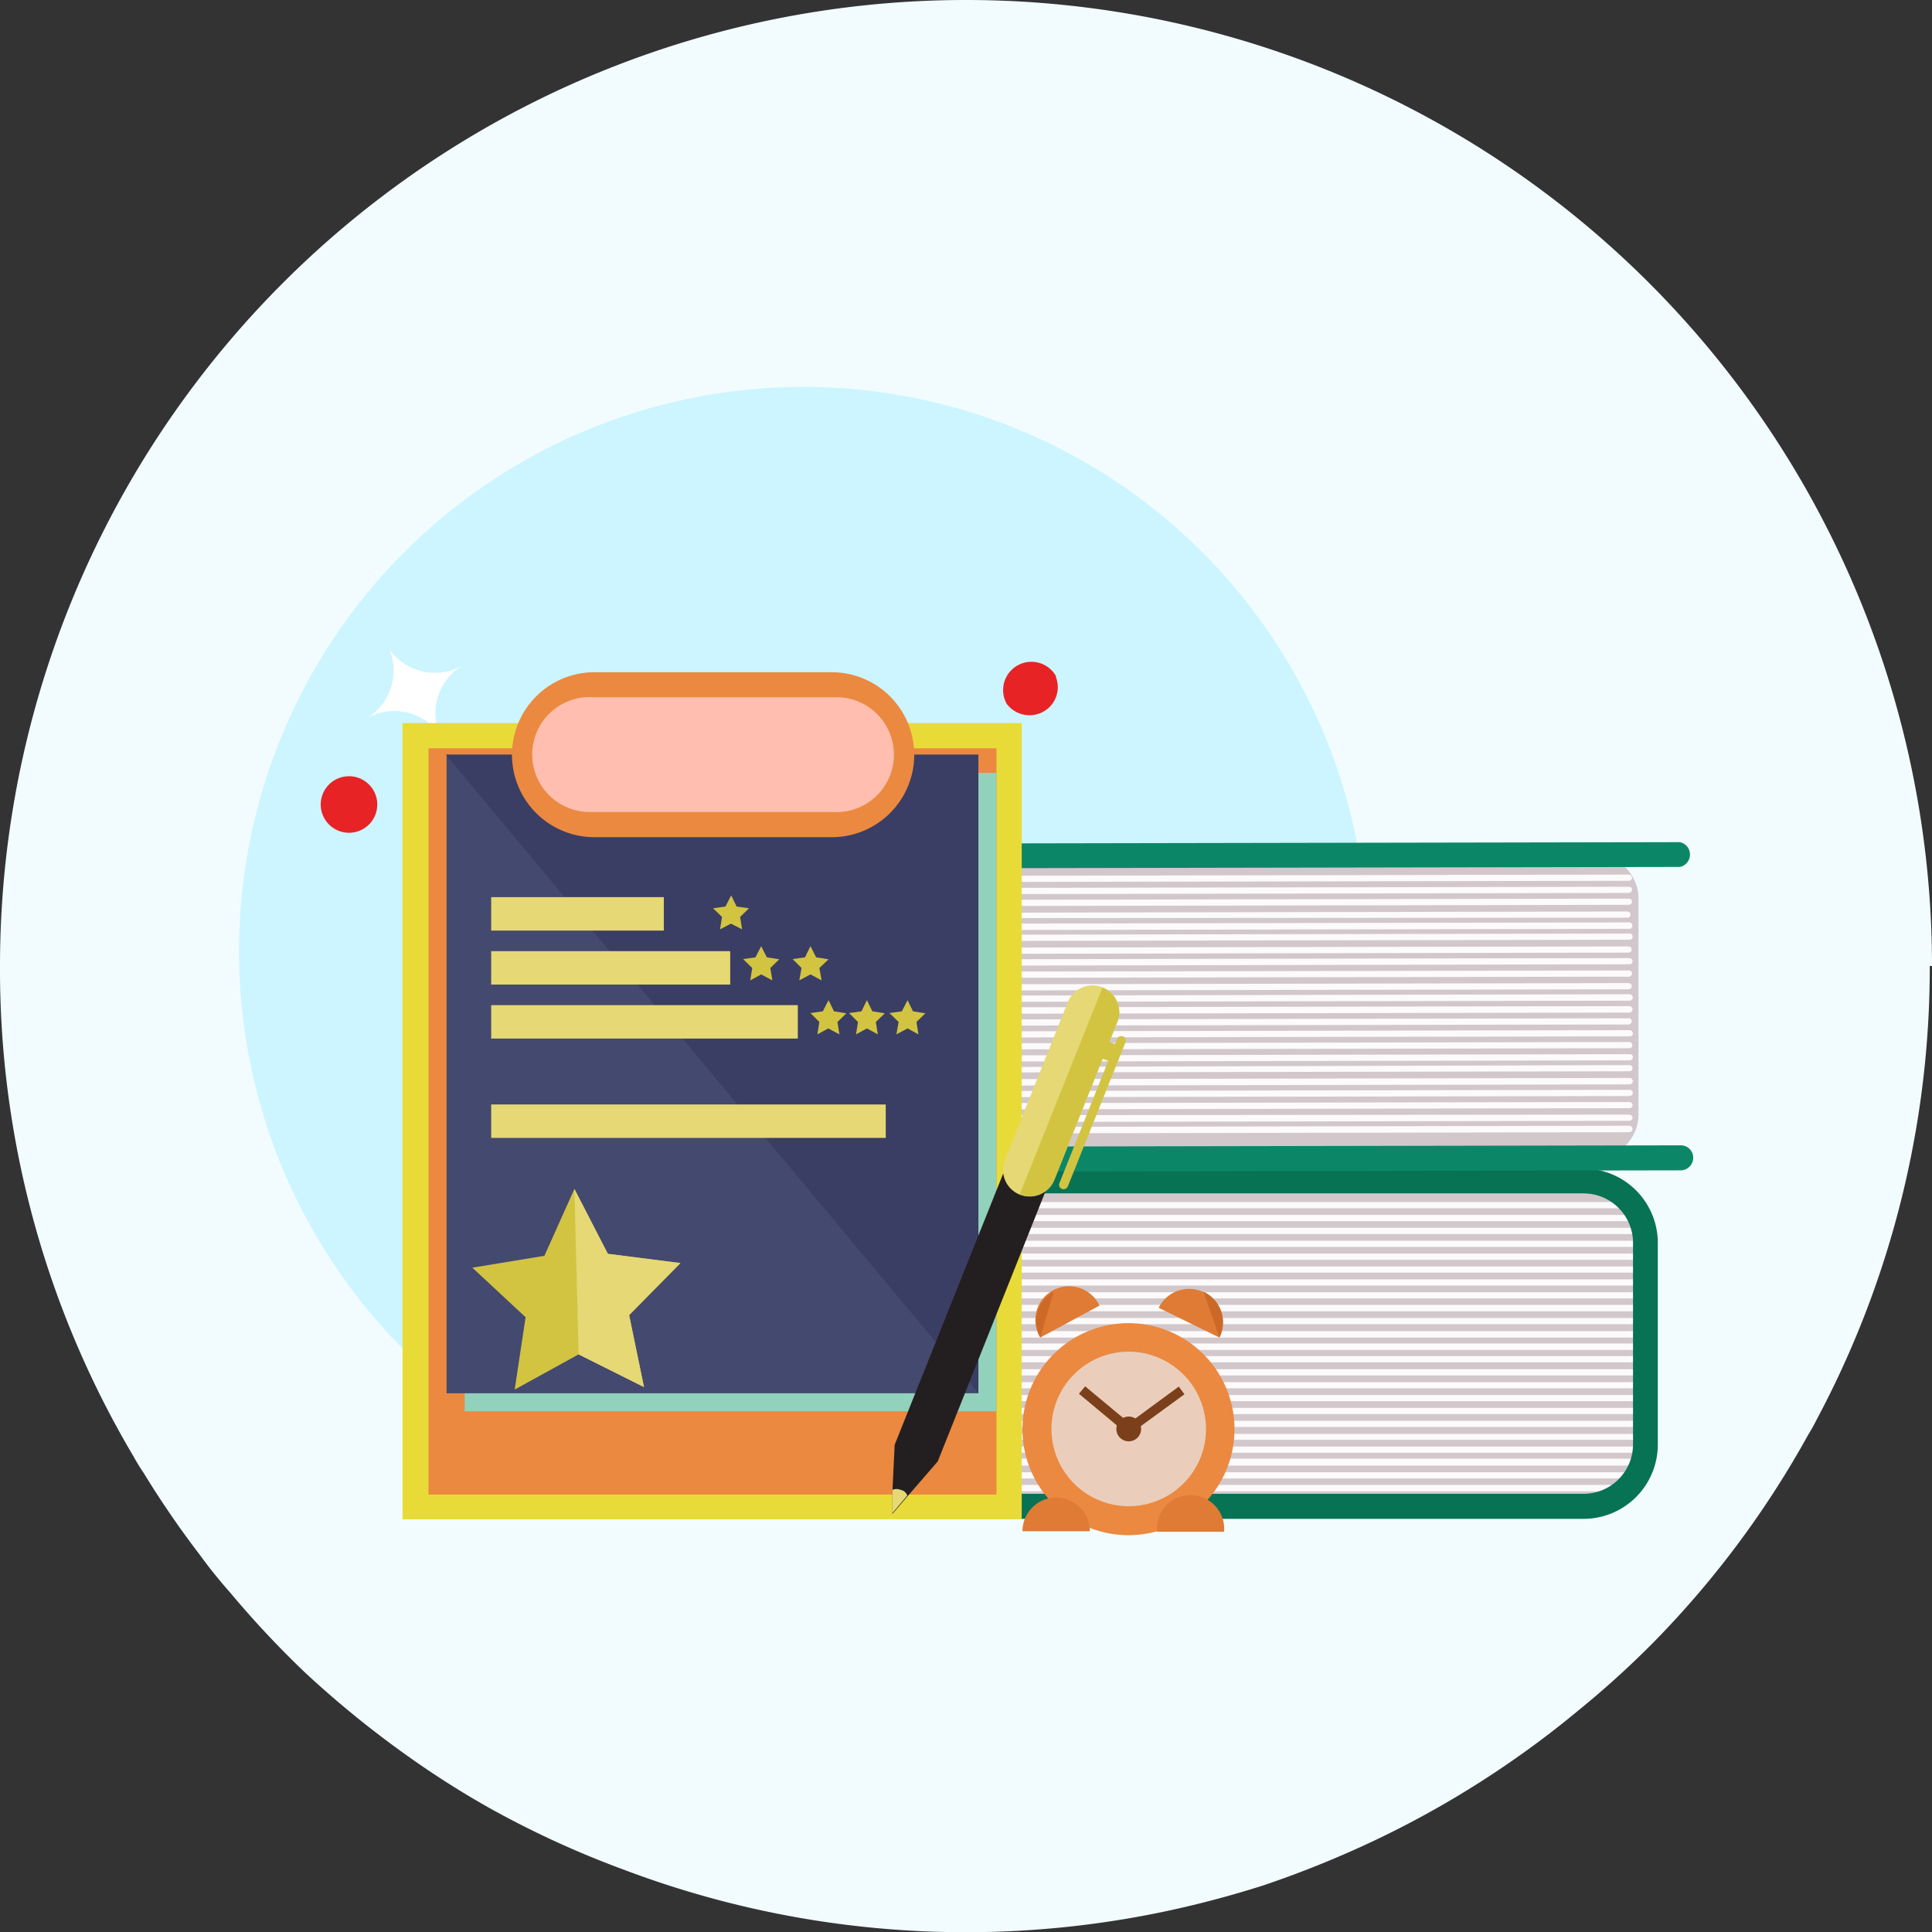 <svg id="Layer_1" data-name="Layer 1" xmlns="http://www.w3.org/2000/svg" viewBox="0 0 78 78.01"><rect x="0" y="0" width="78" height="78.01" fill="#333333" stroke="none"/><defs><style>.cls-1{fill:#f2fcff;}.cls-2{fill:#ccf5ff;}.cls-3{fill:#fff;}.cls-4{fill:#e72325;}.cls-5{fill:#d2c8cb;}.cls-6{fill:#fcfafb;}.cls-7{fill:#077254;}.cls-8{fill:#0b8767;}.cls-9{fill:#eb8940;}.cls-10{fill:#e8db38;}.cls-11{fill:#92d1bc;}.cls-12{fill:#44496f;}.cls-13{fill:#3a3e64;}.cls-14{fill:#ffbeaf;}.cls-15{fill:#e5d875;}.cls-16{fill:#d2c441;}.cls-17{fill:#231f20;}.cls-18{fill:#eacebb;}.cls-19{fill:#df7b34;}.cls-20{fill:#cc6928;}.cls-21{fill:#7b401b;}</style></defs><title>levels</title><path class="cls-1" d="M77.91,39a38.77,38.77,0,0,1-4.57,18.32c-.1.2-.21.4-.33.59a38.45,38.45,0,0,1-6.15,8.29A37.42,37.42,0,0,1,63.79,69a39.25,39.25,0,0,1-8.37,5.34A41.66,41.66,0,0,1,51,76.12a41.38,41.38,0,0,1-4.11,1.08,39,39,0,0,1-21.69-1.71A38.34,38.34,0,0,1,19.77,73q-1.44-.81-2.79-1.74a40.72,40.72,0,0,1-4.66-3.73,39.43,39.43,0,0,1-3-3.2c-.44-.5-.85-1-1.24-1.54a37.93,37.93,0,0,1-2.29-3.34c-.16-.23-.3-.47-.44-.72A38.52,38.52,0,0,1,0,39a39,39,0,0,1,78,0Z"/><circle class="cls-2" cx="32.43" cy="38.4" r="22.78"/><path class="cls-3" d="M18.68,26.86a2.26,2.26,0,0,0-.94,2.78A2.24,2.24,0,0,0,14.81,29h0a2.26,2.26,0,0,0,.92-2.77A2.25,2.25,0,0,0,18.68,26.86Z"/><path class="cls-4" d="M15.09,31.93a1.14,1.14,0,0,1-2,1.1h0a1.14,1.14,0,0,1,2-1.1Z"/><path class="cls-4" d="M42.62,27.31A1.13,1.13,0,0,1,42,28.79a1.15,1.15,0,0,1-1.36-.38h0a1.14,1.14,0,0,1,2-1.1Z"/><path class="cls-5" d="M64.55,60.82H33.37a1.88,1.88,0,0,1-1.86-1.89V49.54a1.88,1.88,0,0,1,1.86-1.88H64.54a1.87,1.87,0,0,1,1.86,1.88h0v9.4A1.87,1.87,0,0,1,64.55,60.82Z"/><path class="cls-6" d="M66.15,48.78H31.52a.13.13,0,0,1-.13-.13.12.12,0,0,1,.13-.12H66.15a.13.13,0,0,1,.13.13.12.12,0,0,1-.13.12Z"/><path class="cls-6" d="M66.15,49.3H31.52a.13.13,0,0,1-.12-.14.12.12,0,0,1,.12-.11H66.15a.14.14,0,0,1,.12.14.13.13,0,0,1-.12.11Z"/><path class="cls-6" d="M66.15,49.82H31.52a.13.13,0,0,1-.12-.14.12.12,0,0,1,.12-.11H66.15a.14.14,0,0,1,.12.14.13.13,0,0,1-.12.11Z"/><path class="cls-6" d="M66.15,50.34H31.52a.13.13,0,0,1-.12-.14.12.12,0,0,1,.12-.11H66.15a.13.13,0,0,1,.12.14.13.13,0,0,1-.12.11Z"/><path class="cls-6" d="M66.15,50.86H31.52a.13.13,0,0,1-.12-.14.12.12,0,0,1,.12-.11H66.15a.12.12,0,0,1,.12.13.14.14,0,0,1-.12.12Z"/><path class="cls-6" d="M66.15,51.38H31.52a.13.13,0,0,1-.12-.14.12.12,0,0,1,.12-.11H66.15a.12.12,0,0,1,.12.13.14.14,0,0,1-.12.12Z"/><path class="cls-6" d="M66.15,51.9H31.52a.13.13,0,0,1-.13-.13.12.12,0,0,1,.13-.12H66.15a.12.12,0,0,1,.13.12.13.13,0,0,1-.13.13Z"/><path class="cls-6" d="M66.15,52.42H31.52a.12.12,0,0,1-.13-.12.13.13,0,0,1,.13-.13H66.15a.13.13,0,0,1,.13.13.12.12,0,0,1-.13.12Z"/><path class="cls-6" d="M66.15,52.94H31.52a.13.13,0,0,1-.12-.14.14.14,0,0,1,.12-.12H66.15a.14.14,0,0,1,.12.14.15.15,0,0,1-.12.12Z"/><path class="cls-6" d="M66.15,53.46H31.52a.13.13,0,0,1-.12-.14.12.12,0,0,1,.12-.11H66.15a.12.12,0,0,1,.12.13.15.15,0,0,1-.12.12Z"/><path class="cls-6" d="M66.15,54H31.52a.13.13,0,0,1-.12-.14.14.14,0,0,1,.12-.12H66.15a.14.14,0,0,1,.12.14.15.15,0,0,1-.12.12Z"/><path class="cls-6" d="M66.15,54.5H31.52a.13.13,0,0,1-.12-.14.14.14,0,0,1,.12-.12H66.15a.14.14,0,0,1,.12.14.15.15,0,0,1-.12.12Z"/><path class="cls-6" d="M66.15,55H31.52a.12.12,0,0,1-.12-.13.14.14,0,0,1,.12-.12H66.15a.14.14,0,0,1,.12.14.13.13,0,0,1-.12.11Z"/><path class="cls-6" d="M66.15,55.53H31.52a.12.12,0,0,1-.12-.13.14.14,0,0,1,.12-.12H66.15a.14.14,0,0,1,.12.14.13.13,0,0,1-.12.11Z"/><path class="cls-6" d="M66.15,56.05H31.52a.13.13,0,0,1-.12-.14.12.12,0,0,1,.12-.11H66.15a.14.14,0,0,1,.12.14.13.13,0,0,1-.12.11Z"/><path class="cls-6" d="M66.15,56.57H31.52a.13.13,0,0,1-.13-.13.12.12,0,0,1,.13-.12H66.15a.13.13,0,0,1,.13.13.12.12,0,0,1-.13.12Z"/><path class="cls-6" d="M66.15,57.09H31.52a.12.12,0,0,1-.13-.12.13.13,0,0,1,.13-.13H66.15a.13.13,0,0,1,.13.13.12.12,0,0,1-.13.12Z"/><path class="cls-6" d="M66.15,57.61H31.52a.13.13,0,0,1-.12-.14.12.12,0,0,1,.12-.11H66.15a.13.13,0,0,1,.12.14.13.13,0,0,1-.12.11Z"/><path class="cls-6" d="M66.15,58.13H31.52A.13.13,0,0,1,31.4,58a.12.12,0,0,1,.12-.11H66.15a.12.12,0,0,1,.12.13.14.14,0,0,1-.12.12Z"/><path class="cls-6" d="M66.15,58.65H31.52a.13.13,0,0,1-.12-.14.12.12,0,0,1,.12-.11H66.15a.12.12,0,0,1,.12.13.14.14,0,0,1-.12.12Z"/><path class="cls-6" d="M66.15,59.17H31.52A.13.13,0,0,1,31.4,59a.12.12,0,0,1,.12-.11H66.15a.12.12,0,0,1,.12.13.14.14,0,0,1-.12.12Z"/><path class="cls-6" d="M66.15,59.69H31.52a.13.13,0,0,1-.12-.14.12.12,0,0,1,.12-.11H66.15a.12.12,0,0,1,.12.13.15.15,0,0,1-.12.12Z"/><path class="cls-6" d="M66.15,60.21H31.52a.13.13,0,0,1-.12-.14.14.14,0,0,1,.12-.12H66.15a.14.14,0,0,1,.12.14.15.15,0,0,1-.12.12Z"/><path class="cls-6" d="M65.14,60.73H31.52a.13.13,0,0,1-.12-.14.14.14,0,0,1,.12-.12H65.14a.13.13,0,0,1,0,.26Z"/><path class="cls-7" d="M63.93,61.32H29.33a.5.5,0,0,1-.5-.5.5.5,0,0,1,.5-.51h34.6a2,2,0,0,0,2-2V50.18a2,2,0,0,0-2-2H29.33a.51.51,0,0,1,0-1h34.6a3,3,0,0,1,3,3v8.13A3,3,0,0,1,63.93,61.32Z"/><path class="cls-5" d="M34.72,46.81l29.67-.06A1.75,1.75,0,0,0,66.15,45V36.26a1.77,1.77,0,0,0-1.78-1.75h0l-29.66.06a1.77,1.77,0,0,0-1.77,1.75h0l0,8.74a1.77,1.77,0,0,0,1.77,1.75Z"/><path class="cls-6" d="M33.17,35.62a.12.12,0,0,1-.12-.12.12.12,0,0,1,.12-.13l32.6-.06h0a.14.14,0,0,1,.12.14.13.13,0,0,1-.12.11l-32.6.06Z"/><path class="cls-6" d="M33.17,36.11a.12.12,0,0,1-.11-.14.11.11,0,0,1,.11-.11l32.6-.06h0a.12.12,0,0,1,.12.13.15.15,0,0,1-.12.12Z"/><path class="cls-6" d="M33.17,36.59a.12.12,0,0,1-.11-.14.11.11,0,0,1,.11-.11l32.6-.06h0a.12.12,0,0,1,.12.13.14.14,0,0,1-.12.12Z"/><path class="cls-6" d="M33.17,37.07A.11.11,0,0,1,33,37a.12.12,0,0,1,.11-.14h0l32.6-.06h0a.13.13,0,0,1,.12.14.12.12,0,0,1-.12.11Z"/><path class="cls-6" d="M33.18,37.56a.13.13,0,0,1-.12-.14.14.14,0,0,1,.12-.12l32.6-.06h0a.13.13,0,0,1,.12.13h0a.12.12,0,0,1-.12.13h0l-32.6.06Z"/><path class="cls-6" d="M33.18,38a.13.13,0,0,1-.13-.13.12.12,0,0,1,.13-.12l32.6-.06h0a.11.11,0,0,1,.13.11.12.12,0,0,1-.11.14h0L33.18,38Z"/><path class="cls-6" d="M33.18,38.52a.12.12,0,0,1-.14-.11.13.13,0,0,1,.12-.14h0l32.6-.06h0a.12.12,0,0,1,.11.14.11.11,0,0,1-.11.11Z"/><path class="cls-6" d="M33.18,39a.13.13,0,0,1-.13-.13h0a.13.13,0,0,1,.13-.13h0l32.6-.06h0a.13.13,0,0,1,.13.13.12.12,0,0,1-.13.12L33.18,39Z"/><path class="cls-6" d="M33.18,39.49a.13.13,0,0,1-.14-.12.12.12,0,0,1,.12-.13h0l32.6-.06h0a.12.12,0,0,1,.13.12.13.13,0,0,1-.13.13l-32.6.06Z"/><path class="cls-6" d="M33.18,40a.12.12,0,0,1-.14-.11.13.13,0,0,1,.12-.14h0l32.6-.06h0a.13.13,0,0,1,.12.14.13.13,0,0,1-.12.11Z"/><path class="cls-6" d="M33.18,40.46a.12.12,0,0,1-.11-.14.11.11,0,0,1,.11-.11l32.6-.07h0a.14.14,0,0,1,.14.12.13.13,0,0,1-.12.14h0Z"/><path class="cls-6" d="M33.18,40.94a.13.13,0,0,1,0-.26l32.6-.06h0a.13.13,0,0,1,.13.13h0a.13.13,0,0,1-.13.13h0l-32.6.06Z"/><path class="cls-6" d="M33.18,41.42a.12.12,0,0,1-.13-.12.11.11,0,0,1,.11-.13h0l32.6-.06h0a.12.12,0,0,1,.12.13.14.14,0,0,1-.12.12Z"/><path class="cls-6" d="M33.18,41.9a.11.11,0,0,1-.11-.13.12.12,0,0,1,.11-.12l32.6-.06h0a.13.13,0,0,1,.14.12.11.11,0,0,1-.11.13h0Z"/><path class="cls-6" d="M33.19,42.38a.12.12,0,0,1-.12-.13.14.14,0,0,1,.12-.12l32.6-.06h0a.13.13,0,0,1,.11.14.12.12,0,0,1-.11.11Z"/><path class="cls-6" d="M33.19,42.87a.13.13,0,0,1-.13-.13.12.12,0,0,1,.13-.12l32.6-.06h0a.11.11,0,0,1,.13.11.12.12,0,0,1-.11.14h0l-32.6.06Z"/><path class="cls-6" d="M33.19,43.35a.13.13,0,0,1-.12-.14.13.13,0,0,1,.12-.11L65.79,43h0a.12.12,0,0,1,.12.13.12.12,0,0,1-.12.12l-32.6.06Z"/><path class="cls-6" d="M33.19,43.83a.11.11,0,0,1-.11-.13.13.13,0,0,1,.11-.12l32.6-.06h0a.13.13,0,0,1,0,.26l-32.6.06Z"/><path class="cls-6" d="M33.19,44.32a.13.13,0,0,1,0-.26L65.79,44h0a.12.12,0,0,1,.13.12h0a.13.13,0,0,1-.13.13h0l-32.6.06Z"/><path class="cls-6" d="M33.19,44.8a.12.12,0,0,1-.11-.14.11.11,0,0,1,.11-.11l32.6-.06h0a.13.13,0,0,1,.12.14.13.13,0,0,1-.12.11Z"/><path class="cls-6" d="M33.19,45.28a.12.12,0,0,1-.12-.12h0a.12.12,0,0,1,.12-.13h0L65.79,45h0a.14.14,0,0,1,.12.14.13.13,0,0,1-.12.11l-32.6.06Z"/><path class="cls-6" d="M33.19,45.77a.12.12,0,0,1-.11-.14.13.13,0,0,1,.11-.12l32.6-.06h0a.14.14,0,0,1,.12.14.15.15,0,0,1-.12.12Z"/><path class="cls-8" d="M35.28,47.31a2.85,2.85,0,0,1-2.84-2.84V36.91a2.85,2.85,0,0,1,2.84-2.85L67.82,34a.51.51,0,0,1,0,1l-32.55.06a1.83,1.83,0,0,0-1.83,1.83l0,7.56A1.77,1.77,0,0,0,34,45.76a1.91,1.91,0,0,0,1.3.54l32.55-.06h0a.5.5,0,0,1,.51.5.51.51,0,0,1-.51.51l-32.55.06Z"/><rect class="cls-9" x="16.79" y="29.7" width="23.95" height="31.13"/><path class="cls-10" d="M41.25,61.34h-25V29.19h25Zm-23.95-1H40.23V30.21H17.3Z"/><rect class="cls-11" x="18.76" y="31.2" width="21.47" height="25.78"/><rect class="cls-12" x="18.03" y="30.47" width="21.47" height="25.78"/><path class="cls-13" d="M18,30.47H39.5V56.25"/><path class="cls-14" d="M33.56,33.29H24a2.83,2.83,0,0,1-2.82-2.83h0A2.82,2.82,0,0,1,24,27.64h9.58a2.83,2.83,0,0,1,2.82,2.82h0A2.83,2.83,0,0,1,33.56,33.29Z"/><path class="cls-9" d="M33.56,33.8H24a3.33,3.33,0,0,1,0-6.66h9.58a3.33,3.33,0,0,1,0,6.66ZM24,28.15a2.32,2.32,0,1,0-.1,4.63h9.68a2.32,2.32,0,1,0,.09-4.63H24Z"/><rect class="cls-15" x="19.83" y="36.22" width="6.97" height="1.35"/><rect class="cls-15" x="19.83" y="38.4" width="9.65" height="1.35"/><rect class="cls-15" x="19.83" y="40.58" width="12.38" height="1.35"/><rect class="cls-15" x="19.83" y="44.59" width="15.93" height="1.35"/><path class="cls-16" d="M29.52,36.15l.22.45.5.07-.36.35.08.5-.45-.23-.44.23.08-.5-.36-.35.5-.07Z"/><path class="cls-16" d="M30.73,38.2l.23.45.5.08-.36.35.08.5-.45-.24-.44.24.08-.5L30,38.72l.5-.07Z"/><path class="cls-16" d="M32.72,38.2l.23.45.5.08-.37.35.09.5-.45-.24-.45.24.09-.5L32,38.72l.5-.07Z"/><path class="cls-16" d="M27.47,51l-2.07,2.1L26,56l-2.64-1.32-2.58,1.42.44-2.92-2.15-2,2.91-.48L23.19,48l1.35,2.62Z"/><path class="cls-15" d="M23.19,48l1.35,2.62,2.93.37-2.07,2.1L26,56l-2.64-1.32"/><path class="cls-16" d="M33.45,40.38l.22.45.5.08-.36.35.08.5-.45-.24-.44.24.08-.5-.36-.36.5-.07Z"/><path class="cls-16" d="M35,40.38l.22.45.5.08-.36.35.08.5L35,41.52l-.44.24.08-.5-.36-.36.5-.07Z"/><path class="cls-16" d="M36.64,40.38l.22.45.5.08-.36.35.08.5-.44-.24-.45.24.09-.5-.37-.36.5-.07Z"/><path class="cls-17" d="M45.08,40.9,37.86,59l-1.23,1.42-.6.7,0-.92.09-1.87,7.23-18.07Z"/><path class="cls-15" d="M42.57,47.63a1.08,1.08,0,0,1-1.4.6h0a1.08,1.08,0,0,1-.6-1.4h0l2.54-6.37a1.08,1.08,0,0,1,1.4-.6h0a1.08,1.08,0,0,1,.6,1.4h0Z"/><path class="cls-16" d="M44.51,39.87h0a1.06,1.06,0,0,1,.6,1.39h0l-2.54,6.36a1.08,1.08,0,0,1-1.4.6h0"/><path class="cls-16" d="M43.11,47.9a.19.19,0,0,1-.24.1h0a.18.18,0,0,1-.1-.23l2.33-5.83a.19.19,0,0,1,.24-.1h0a.2.2,0,0,1,.1.24Z"/><path class="cls-15" d="M36.63,60.38l-.6.71,0-.94a.42.42,0,0,1,.33,0A.35.35,0,0,1,36.63,60.38Z"/><rect class="cls-16" x="44.38" y="42.17" width="0.73" height="0.55" transform="translate(-10.71 69.43) rotate(-69.44)"/><path class="cls-9" d="M49.84,57.71a4.28,4.28,0,1,1-4.26-4.29h0a4.28,4.28,0,0,1,4.26,4.29Z"/><path class="cls-18" d="M48.69,57.7a3.12,3.12,0,1,1-3.11-3.13A3.13,3.13,0,0,1,48.69,57.7Z"/><path class="cls-19" d="M41.28,61.82a1.36,1.36,0,0,1,2.72,0"/><path class="cls-19" d="M46.71,61.84a1.36,1.36,0,1,1,2.71,0"/><path class="cls-19" d="M42,54a1.36,1.36,0,1,1,2.39-1.29h0"/><path class="cls-19" d="M46.78,52.8A1.36,1.36,0,1,1,49.23,54"/><path class="cls-20" d="M42,54a1.37,1.37,0,0,1,.54-1.85"/><path class="cls-20" d="M48.59,52.15A1.36,1.36,0,0,1,49.23,54h0"/><path class="cls-21" d="M45.07,57.69a.5.5,0,1,1,.5.5A.5.5,0,0,1,45.07,57.69Z"/><path class="cls-21" d="M45.56,57.94l-2-1.67.25-.3,1.78,1.48,2-1.47.23.31Z"/></svg>